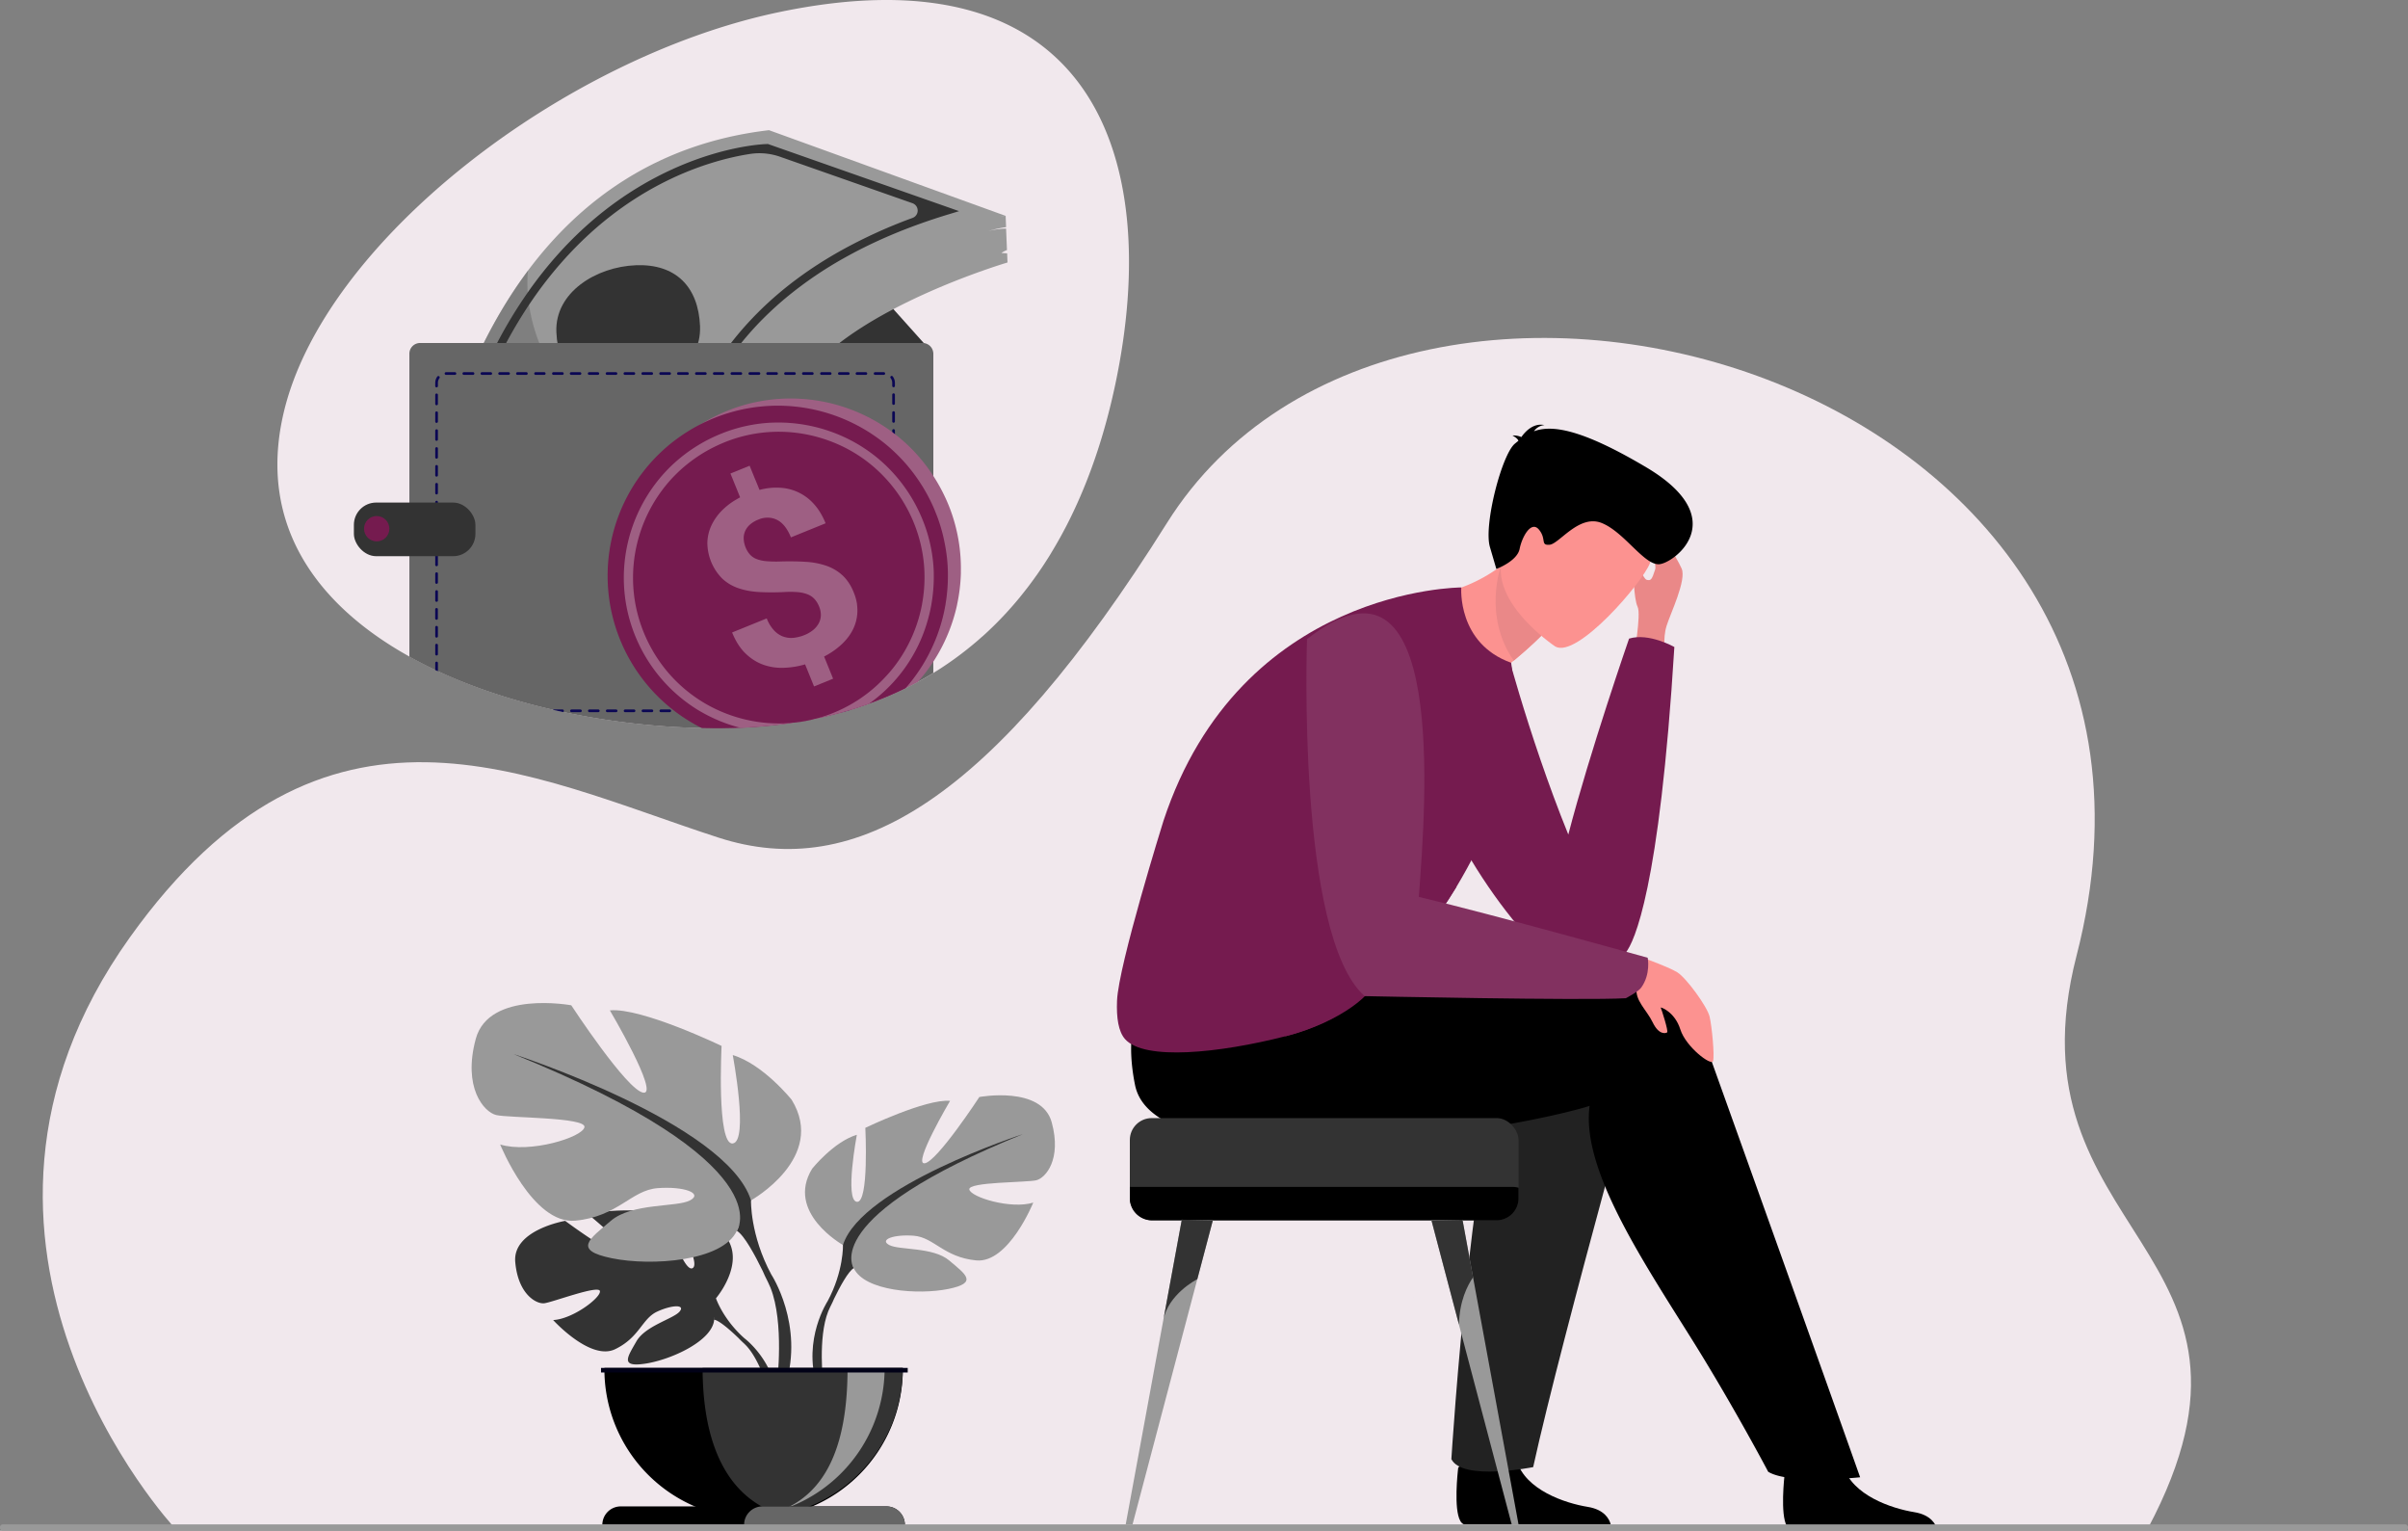 <?xml version="1.0" encoding="UTF-8"?> <svg xmlns="http://www.w3.org/2000/svg" viewBox="0 0 2110.47 1341.2"><rect x="0" y="0" width="2110.47" height="1341.2" fill="#808080" stroke="none"/> <defs> <style>.cls-1{fill:#f1e8ed;}.cls-2{fill:#222;}.cls-3{fill:#ea8888;}.cls-4{fill:#751b4f;}.cls-5{fill:#fc9290;}.cls-6{fill:#823160;}.cls-7{fill:#333;}.cls-8{fill:#999;}.cls-12,.cls-9{fill:#666;}.cls-10{fill:#010117;}.cls-11{fill:#3662c1;}.cls-12{opacity:0.5;}.cls-13{fill:#0b0754;}.cls-14{fill:#9e5f83;}</style> </defs> <title>ms</title> <g id="Слой_2" data-name="Слой 2"> <g id="Слой_2-2" data-name="Слой 2"> <path class="cls-1" d="M152.94,1338.58S-78.39,1090.2,113.82,821.3C284.36,582.72,463,679.82,629.53,733.83c120.79,39.17,240.8-32.9,393.27-275.67C1230.72,127.09,1951.45,327.88,1820,837.25c-63.6,246.49,193.54,255.45,62.52,501.85Z"></path> <path d="M1282.51,1335.31c.19.09.4.17.65.27h128.52c-1.21-4.58-5.41-12.91-20.11-15.3-20-3.24-54.51-14.82-62.22-40.34-.24-.81-.46-1.66-.66-2.51-6.12-27.26-50.63,8.35-50.63,8.35s-.14,1.09-.33,2.94C1276.7,1298.72,1274.06,1331.08,1282.51,1335.31Z"></path> <path class="cls-2" d="M1452.49,873.72s-83.58,296.9-108.76,411.72c0,0-62,12.45-71.69-7,0,0,20-323.32,56.76-364.39C1374.54,862.92,1452.49,873.72,1452.49,873.72Z"></path> <path class="cls-3" d="M1459.39,572.8s-2.19-13.28,1.23-24.34,17.73-40.24,13.21-50.37-20.92-37.41-31-37.33,10.63,29.19,7.78,38.28-3.79,9.83-7.31,9-8.86-18.21-10.63-14.15-.75,31,2.59,37.73-3.51,44.65-3.51,44.65Z"></path> <path class="cls-4" d="M1467.48,566.89s-22.38-12.71-39.69-7.35c0,0-34.35,98.92-53.26,171.67-36.31-89.6-58.65-179-58.65-179s-44,60.8-59.92,101.23S1335,835.74,1371.9,846.87c38.46,11.62,31.46,0,53.16-12.44C1432.05,825.37,1454.37,780.29,1467.48,566.89Z"></path> <path d="M1568.72,1339.94c.19.09.4.18.65.27h128.52c-1.21-4.58-5.41-12.91-20.11-15.3-20-3.24-54.51-14.82-62.22-40.34-.24-.81-.46-1.66-.66-2.51-6.12-27.25-50.63,8.35-50.63,8.35s-.14,1.09-.33,2.94C1562.91,1303.35,1560.27,1335.71,1568.72,1339.94Z"></path> <path d="M1477.43,866.52a167.44,167.44,0,0,0-28,17,77.64,77.64,0,0,0-4.29-14.76c-110.29-28.73-405.51-26.39-405.51-26.39s-63.47,15.9-44.83,108.29c17.15,85,300.61,45.66,392.17,20.15q3.21-.9,6.22-1.87c-7.28,54.17,43.73,131.45,88.39,202.57,36.81,58.63,68.14,118,68.14,118,18.49,11.47,80.57,4.84,80.57,4.84C1591.07,1183.47,1477.43,866.52,1477.43,866.52Z"></path> <path class="cls-5" d="M1234,522.24s31.66,101.36,79.22,124c0,0,4.5-30.75-3.2-54.14,6.28-4.8,11.85-9.27,16.7-13.28,16.13-13.43,24.28-22,24.28-22L1344,507.41l-4.8-33.54a153,153,0,0,1-23.68,22.07C1274.43,526.56,1234,522.24,1234,522.24Z"></path> <path class="cls-3" d="M1315.48,495.94s-16,43.87,11.27,82.91c16.13-13.43,24.28-22,24.28-22L1344,507.41C1326.93,497.88,1315.48,495.94,1315.48,495.94Z"></path> <path class="cls-5" d="M1363.09,566.43s-70.12-46.52-40.47-89.74,40.56-78.33,86.58-50.45,43.31,50.27,36.93,67.1S1382.1,577.42,1363.09,566.43Z"></path> <path d="M1330.77,386.21c-.3-1.18-1.62-2.65-5.17-4.64a16.38,16.38,0,0,1,7.78,1.39c3.29-4.78,10.46-12.58,20.28-10.52a12.36,12.36,0,0,0-9.24,5.42c15.29-5.59,40.74-2.65,98.42,31.58,76,45.11,24.73,83.78,11.48,84.9s-30.8-28.34-50.63-36.15-37.2,18.42-45.55,19.09-2.49-4.88-9.28-13.19-14.84,6-17,16.84-20.4,17.57-20.4,17.57l-5.64-19.26c-5.65-19.26,10.5-81.23,21.91-90.53Z"></path> <path class="cls-4" d="M1319.35,691.13C1298.29,741,1279,772.86,1276.51,777c-9.07,15-18.82,28.77-27.73,40.79l-.84,1.14c-17.55,23.61-44.38,30.11-43.55,36,1.67,11.87-28.32,40.37-77.79,53-57.39,14.67-123.91,21.73-140.72,2.33-5.62-6.52-7.49-18.5-6.87-33.4,1.23-31.37,40.72-157.72,40.72-157.72,67.56-204.44,261-204.44,261-204.44s-3.79,49,43.69,66C1324.51,580.85,1335.6,652.63,1319.35,691.13Z"></path> <path class="cls-5" d="M1433,836.6s29,10.27,37,15.26,26.31,30.09,28.37,38.89,4.48,34.66,3,39-23.74-12.26-28.68-27.88-17.65-19.82-17.16-19,7,20.83,5.61,21.7-7.29,2.35-12.65-8.81-16-19.31-14-30.85S1433,836.6,1433,836.6Z"></path> <path class="cls-4" d="M1205.35,856.65c1.68,11.87-29.28,38.72-78.75,51.35-41.26-82.08,37.19-270,37.19-270l85,179.82C1230.85,842,1204.51,850.63,1205.35,856.65Z"></path> <path class="cls-4" d="M1276.51,777c-9.07,15-18.82,28.77-27.73,40.79l-.84,1.14c-11.66-4.49-23.23-13.46-29.06-21.7-13.39-18.9-14.49-132.54-14.49-132.54S1259.19,732.42,1276.51,777Z"></path> <path class="cls-6" d="M1444.11,839.15s-132.55-37.1-200.59-53.34c6-80.27,25.64-323-98-225.83,0,0-9.34,260.11,50.56,312.79,0,0,192.29,4.07,228.91,1.83,0,0,10.75-5.57,13.43-9.28C1447,853.44,1444.11,839.15,1444.11,839.15Z"></path> <path class="cls-7" d="M676.42,1228.58l4.89-.44c-1.87-35.61-28.81-55.53-28.81-55.53-18.87-16.72-25-35.08-25-35.08s31.84-37.14,2-60.74c0,0-21.82-13.21-39.61-12.13,0,0,25.21,42.27,17.06,46.48s-24.7-49.14-24.7-49.14-49.66-4.81-65.63,2.87c0,0,42.45,34.74,33.51,36.81s-54.79-32-54.79-32-46.22,7.86-43.75,36.06,18.38,36.89,25.38,36.14,47.95-16.37,48.84-10.64-23.76,24.48-41,25.35c0,0,32.58,35.94,54.23,25.57s23.51-26.81,37-33,25-6.15,19.45.14-30,12.4-37.73,26-14.64,22.87,7.76,19.5,58.82-19.77,60.42-38.54c.07-.82.14-1.6.2-2.35a8.73,8.73,0,0,1-.2,2.35c4.68.83,14.38,9.43,21.4,16.18,1.08,1.18,2.67,2.76,5,4.88.86.86,1.57,1.59,2.11,2.14C668.58,1195.08,676.42,1228.58,676.42,1228.58Z"></path> <path class="cls-8" d="M738.81,1090.82s-50.64-28.36-27-66.85c0,0,18.91-23.64,39.17-29.71,0,0-10.81,57.39,0,58.74s7.43-64.82,7.43-64.82,53.34-25.66,74.27-23.63c0,0-33.09,56-22.28,54.69s47.94-58.07,47.94-58.07S913,951,921.8,983.45s-5.4,48.62-13.5,50.65-60.1,1.35-58.75,8.1,36.47,17.56,56.05,11.48c0,0-21.61,53.34-50,50.64s-37.14-20.25-54.69-21.61-30.39,3.38-21.61,8.11,38.49,1.55,52.67,13.6,25.66,19.49-.68,24.89-73.6,2-83.05-18.23Z"></path> <path class="cls-7" d="M896.82,993.58s-141.8,45.92-158,97.24c0,0,.68,23-13.5,49.29,0,0-21.87,33.21-9.4,73.63l5.62-1.51s-4.91-40.1,4.37-63.33c.38-.86.93-2.09,1.62-3.6,1.68-3.29,2.81-5.7,3.53-7.46,5.05-10.38,12.35-23.93,17.22-26.76C748.27,1111.08,716.53,1066.51,896.82,993.58Z"></path> <path class="cls-8" d="M658.24,1051.71s66.76-37.39,35.61-88.13c0,0-24.93-31.15-51.63-39.16,0,0,14.24,75.66,0,77.44s-9.79-85.45-9.79-85.45-70.32-33.82-97.91-31.15c0,0,43.61,73.87,29.37,72.1s-63.2-76.55-63.2-76.55S428.6,867.45,417,910.18s7.12,64.09,17.8,66.76,79.22,1.78,77.44,10.68-48.07,23.14-73.88,15.13c0,0,28.48,70.32,65.87,66.76s49-26.71,72.09-28.49,40.06,4.45,28.49,10.69-50.74,2-69.43,17.93-33.83,25.68.89,32.8,97,2.67,109.48-24Z"></path> <path class="cls-7" d="M676,1116.68c-18.69-34.71-17.8-65-17.8-65C636.88,984.06,450,923.53,450,923.53c237.66,96.13,195.82,154.88,195.82,154.88,6.41,3.73,16,21.55,22.67,35.22.95,2.32,2.46,5.54,4.69,9.91.9,2,1.63,3.59,2.13,4.72,12.23,30.62,5.75,83.49,5.75,83.49l7.42,2C704.87,1160.46,676,1116.68,676,1116.68Z"></path> <path d="M529.73,1198.53a130.77,130.77,0,1,0,261.53,0Z"></path> <path class="cls-7" d="M615.8,1198.53c0,49,11.74,98.89,51.62,121.29,6.63,3.72,28.83-.31,36.11,2.22a130.8,130.8,0,0,0,87.73-123.51Z"></path> <path class="cls-8" d="M660.49,1329.29c5.32.67-21.43,0-15.93,0a130.76,130.76,0,0,0,130.76-130.76H742.84C742.84,1265.25,725.05,1321.29,660.49,1329.29Z"></path> <path d="M527.92,1336H793.07a16.15,16.15,0,0,0-16.14-16.14H544.05A16.14,16.14,0,0,0,527.92,1336Z"></path> <path class="cls-9" d="M652.15,1336H793.07a16.15,16.15,0,0,0-16.14-16.14H668.28A16.14,16.14,0,0,0,652.15,1336Z"></path> <rect class="cls-10" x="526.75" y="1198.53" width="268.81" height="4.01" transform="translate(1322.31 2401.06) rotate(180)"></rect> <rect class="cls-7" x="990.23" y="979.64" width="340.67" height="89.52" rx="19.19"></rect> <path d="M1330.9,1040.66V1050a19.25,19.25,0,0,1-19.2,19.19H1009.42A19.25,19.25,0,0,1,990.23,1050v-10.08h335.16A20,20,0,0,1,1330.9,1040.66Z"></path> <path class="cls-8" d="M1063,1069.16l-13.63,51.61v0L992.63,1335.6h-6l32.79-178.22c0-.18.08-.35.11-.54l16.22-88.14Z"></path> <path class="cls-7" d="M1063,1069.16l-13.63,51.61v0c-.79.38-25.59,13.21-29.8,36l16.22-88.14Z"></path> <path class="cls-8" d="M1330.9,1335.6h-6l-46.22-175v0l-10.51-39.79,0,0-13.62-51.61,27.22-.46,9.28,50.39,6.94,37.75c0,.19.08.36.11.54Z"></path> <path class="cls-11" d="M1238.76,1136.75s-.07,0-.1-.07C1238.53,1136.46,1238.56,1136.51,1238.76,1136.75Z"></path> <path class="cls-7" d="M1291.06,1119.09c-5,7.31-12,21.05-12.35,41.49l-10.51-39.79,0,0-13.62-51.61,27.22-.46Z"></path> <path class="cls-1" d="M977.47,336.87c-8.61,40.62-20.77,77.74-36.49,111-.71,1.53-1.44,3-2.18,4.55-.37.77-.74,1.53-1.12,2.29-.95,1.91-1.9,3.8-2.88,5.68-.51,1-1,2-1.57,3-.94,1.81-1.91,3.61-2.88,5.39s-2,3.59-3,5.36q-2.6,4.61-5.32,9.09c-.34.57-.69,1.15-1,1.71-.94,1.55-1.89,3.09-2.88,4.61-.36.59-.73,1.19-1.12,1.77q-1.41,2.22-2.87,4.41c-.51.79-1,1.56-1.57,2.34-.95,1.42-1.9,2.81-2.88,4.2h0c-.52.76-1,1.51-1.58,2.26h0a1.57,1.57,0,0,1-.17.21q-1.39,2-2.87,4c-.36.51-.74,1-1.12,1.53q-1.42,1.94-2.88,3.84c-.51.68-1,1.36-1.57,2-.94,1.24-1.9,2.46-2.88,3.68s-2,2.51-3,3.75-1.9,2.3-2.88,3.45c-.7.84-1.42,1.68-2.14,2.5a1.63,1.63,0,0,1-.17.2c-.13.16-.26.31-.4.46-.94,1.1-1.9,2.18-2.88,3.26-2.08,2.36-4.22,4.67-6.39,6.95-.95,1-1.91,2-2.88,3q-3.36,3.48-6.86,6.82c-1,.93-1.91,1.84-2.88,2.75-1.67,1.58-3.37,3.13-5.08,4.67l-.06,0c-1,.88-2,1.75-2.95,2.61s-1.91,1.67-2.88,2.47q-7.8,6.64-16.05,12.72c-.95.72-1.91,1.42-2.88,2.11q-5.89,4.24-12,8.2c-2,1.31-4.06,2.6-6.11,3.85q-6.67,4.1-13.61,7.86-5.31,2.88-10.77,5.56-8.26,4.07-16.87,7.67c-.95.4-1.91.8-2.88,1.19-1.67.69-3.35,1.35-5,2-2.45,1-4.91,1.88-7.4,2.77q-8.25,3-16.8,5.54-3,.91-6.09,1.76-11.77,3.31-24.1,5.85-9.42,1.95-19.16,3.43a420.13,420.13,0,0,1-46.46,4.44c-2.61.11-5.25.2-7.9.26-3.85.1-7.75.14-11.68.14-4.71,0-9.46-.05-14.22-.16a658,658,0,0,1-121.49-14.08c-3-.64-6-1.3-9-2-35.52-8.13-69.74-19.34-100.71-33.72l-2.35-1.09q-11.68-5.52-22.71-11.65c-81.55-45.34-133-115.77-110.54-212.81C283.13,211.82,493.85,50.39,682,10.8,957.1-47.08,1019.8,137.22,977.47,336.87Z"></path> <path class="cls-7" d="M818,309.91,694.9,172.5c-13.27-14.81-37.8-5.43-37.8,14.45V533.21S818,555.53,818,533.21Z"></path> <path class="cls-8" d="M602.26,528.4l53.93-6.89s-4.51-33.24,3.17-78.13c5.67-33.16,18-72.68,43.67-109.87,43.8-63.43,180-103.53,180-103.53l-.33-8-5-.33a19.46,19.46,0,0,1,4.85-2.55l-.78-18.83a66.8,66.8,0,0,0-15.58,2.18A107.16,107.16,0,0,1,881.79,199l-.41-9.89C682.19,202.71,622.13,325.85,605.6,419.91,595,480.11,602.26,528.4,602.26,528.4Z"></path> <path class="cls-8" d="M364.7,520.68l237.56,7.72c-.28-36.53,7.68-74.65,15.71-103.63a486.63,486.63,0,0,1,16.13-48.83c64.43-158.17,247.28-186.8,247.28-186.8L674,114.06c-98.2,11.48-165.35,61.65-211.23,123C372.93,357.36,364.7,520.68,364.7,520.68Z"></path> <path class="cls-12" d="M364.7,520.68l237.56,7.72,53.93-6.89s-4.51-33.24,3.17-78.13A321.34,321.34,0,0,0,618,424.77q-6.36-2.38-12.37-4.86C451.93,356.54,461.5,247.55,462.79,237.1,372.93,357.36,364.7,520.68,364.7,520.68Z"></path> <path class="cls-7" d="M673.14,126.2l-.63,0c-1.78,0-44.24,1.14-97.71,29.19-31.34,16.44-59.9,38.78-84.88,66.41a353.09,353.09,0,0,0-27.39,34.45,406.46,406.46,0,0,0-26.84,44.24q-6.51,12.42-12.41,25.59c-.34.78-.69,1.56-1,2.35q-4.47,10.11-8.56,20.64c-1.06,2.63-18.47,46.51-27.92,91.24-1,4.73-1.91,9.47-2.7,14.18-.55,3.19-1,6.37-1.45,9.5a197.41,197.41,0,0,0-1.84,23.31c0,3.89.06,7.65.35,11.24v.06L382,517.25l.4,4,.59,5.94.61,6,.21,2.14.28,2.77L534.57,529l12.42-.75,1.44-.08,8.14-.5,8.13-.49h0L595,525.34l-.91-4c-.12-.53-10.21-46.78,1.71-105.61.28-1.41.58-2.82.9-4.25q1.41-6.51,3.22-13.2c.93-3.43,1.93-6.91,3-10.4,1.17-3.73,2.42-7.44,3.75-11.09.16-.45.32-.9.49-1.35a263,263,0,0,1,22.75-47l1.47-2.35a265.23,265.23,0,0,1,18.3-25.59q3.59-4.44,7.41-8.78,6.31-7.2,13.23-14,8.63-8.54,18.13-16.48l.08-.07a339.33,339.33,0,0,1,53.33-36.24q2.48-1.38,5-2.73l0,0,0,0q37.53-20.06,83.39-34.06L840.59,185Zm126.65,64.73a438.8,438.8,0,0,0-62.73,28.62q-41.2,23-71.82,53.31-4.17,4.14-8.14,8.4-8.69,9.33-16.39,19.25a269.83,269.83,0,0,0-43.07,80.89c-.37,1.05-.7,2.11-1,3.16-.17.5-.33,1-.49,1.51-2.1,6.73-3.89,13.37-5.4,19.85q-.81,3.42-1.5,6.78h0q-.81,3.9-1.51,7.71A305.58,305.58,0,0,0,583,482.1a253.58,253.58,0,0,0,3.44,36.72l-30.84,1.87-8.11.49-1.73.11-12.16.73-44.32,2.7h-.06l-98.79,6-.92-9.24L387.14,498c-.27-3.3-.37-6.85-.32-10.64.2-13,2.28-28.88,6.19-47,2.36-10.93,5.37-22.7,9-35.18,8.73-29.76,18.08-53.25,18.18-53.48q4.62-11.88,9.7-23.22c.31-.69.63-1.38.95-2.07q6-13.33,12.78-25.87Q453,283,463.69,267A350.15,350.15,0,0,1,495,226.73c24.37-27,52.22-48.84,82.78-64.91,33.14-17.45,62.39-24.26,79.37-26.91a54.74,54.74,0,0,1,26.56,2.44l116.05,40.71A6.84,6.84,0,0,1,799.79,190.93Z"></path> <path class="cls-7" d="M487.63,290.94c1.44,34.77,22.67,54.93,57.45,53.5s69.9-23.94,68.46-58.71S592,231,557.22,232.4,486.19,256.17,487.63,290.94Z"></path> <path class="cls-9" d="M818,309.91V589.62q-6.67,4.1-13.61,7.86-5.31,2.88-10.77,5.56-8.26,4.07-16.87,7.67c-.95.4-1.91.8-2.88,1.19-1.67.69-3.35,1.35-5,2-2.45,1-4.91,1.88-7.4,2.77q-8.25,3-16.8,5.54-3,.91-6.09,1.76-11.77,3.31-24.1,5.85a126.36,126.36,0,0,1-19.16,3.43,420.13,420.13,0,0,1-46.46,4.44c-2.61.11-5.25.2-7.9.26-3.85.1-7.75.14-11.68.14-4.71,0-9.46-.05-14.22-.16a658,658,0,0,1-121.49-14.08c-3-.64-6-1.3-9-2-35.52-8.13-69.74-19.34-100.71-33.72l-2.35-1.09q-11.68-5.52-22.71-11.65V309.91a9.42,9.42,0,0,1,9.39-9.4H808.62c.36,0,.7,0,1,.06A9.44,9.44,0,0,1,818,309.91Z"></path> <path class="cls-13" d="M398.8,326.1H391a1.18,1.18,0,1,0,0,2.35h7.83a1.18,1.18,0,0,0,0-2.35Zm15.66,0h-7.83a1.18,1.18,0,1,0,0,2.35h7.83a1.18,1.18,0,1,0,0-2.35Zm16.42.28a1.2,1.2,0,0,0-.75-.28H422.3a1.18,1.18,0,0,0-.05,2.35h7.88a1.18,1.18,0,0,0,1.17-1.18A1.13,1.13,0,0,0,430.88,326.38Zm14.91-.28H438a1.18,1.18,0,1,0,0,2.35h7.83a1.18,1.18,0,0,0,0-2.35Zm15.66,0h-7.83a1.18,1.18,0,1,0,0,2.35h7.83a1.18,1.18,0,0,0,0-2.35Zm15.66,0h-7.83a1.18,1.18,0,0,0,0,2.35h7.83a1.18,1.18,0,0,0,0-2.35Zm15.66,0h-7.83a1.18,1.18,0,0,0,0,2.35h7.83a1.18,1.18,0,1,0,0-2.35Zm15.67,0H500.6a1.18,1.18,0,0,0-1.17,1.17,1.18,1.18,0,0,0,1.17,1.18h7.84a1.18,1.18,0,0,0,0-2.35Zm15.66,0h-7.83a1.18,1.18,0,0,0,0,2.35h7.83a1.18,1.18,0,0,0,0-2.35Zm15.66,0h-7.83a1.18,1.18,0,0,0,0,2.35h7.83a1.18,1.18,0,1,0,0-2.35Zm15.66,0h-7.83a1.18,1.18,0,0,0,0,2.35h7.83a1.18,1.18,0,1,0,0-2.35Zm15.66,0h-7.83a1.18,1.18,0,0,0,0,2.35h7.83a1.18,1.18,0,1,0,0-2.35Zm15.67,0h-7.84a1.18,1.18,0,0,0,0,2.35h7.84a1.18,1.18,0,1,0,0-2.35Zm15.66,0h-7.83a1.17,1.17,0,0,0-1.17,1.07h0a.34.34,0,0,0,0,.1,1.18,1.18,0,0,0,1.18,1.18h7.83a1.18,1.18,0,1,0,0-2.35Zm15.66,0h-7.83a1.18,1.18,0,0,0,0,2.35h7.83a1.18,1.18,0,1,0,0-2.35Zm15.67,0H625.9a1.18,1.18,0,0,0,0,2.35h7.84a1.18,1.18,0,0,0,0-2.35Zm15.66,0h-7.83a1.18,1.18,0,1,0,0,2.35h7.83a1.18,1.18,0,0,0,0-2.35Zm15.66,0h-8a1.17,1.17,0,0,0,0,2.33h8a1.18,1.18,0,1,0,0-2.35Zm15.67,0H672.9a1.18,1.18,0,1,0,0,2.35h7.83a1.18,1.18,0,0,0,0-2.35Zm15.66,0h-7.83a1.18,1.18,0,1,0,0,2.35h7.83a1.18,1.18,0,0,0,0-2.35Zm15.66,0h-7.83a1.18,1.18,0,1,0,0,2.35h7.83a1.18,1.18,0,0,0,0-2.35Zm15.66,0h-7.83a1.18,1.18,0,0,0,0,2.35h7.83a1.18,1.18,0,0,0,0-2.35Zm15.66,0h-7.83a1.18,1.18,0,0,0,0,2.35h7.83a1.18,1.18,0,1,0,0-2.35Zm15.67,0h-7.83a1.18,1.18,0,1,0,0,2.35H759a1.18,1.18,0,0,0,0-2.35Zm15.66,0h-7.83a1.18,1.18,0,0,0,0,2.35h7.83a1.18,1.18,0,0,0,0-2.35Zm7.73,3.72a1.17,1.17,0,0,0-1.87,1.42,6.9,6.9,0,0,1,1.43,4.23V338a1.18,1.18,0,1,0,2.35,0v-2.52A9.26,9.26,0,0,0,782.43,329.82Zm-397.51-.13a1.19,1.19,0,0,0-1.65.25,9.34,9.34,0,0,0-1.81,5.53v2.65a1.18,1.18,0,1,0,2.35,0v-2.65a6.91,6.91,0,0,1,1.36-4.13A1.19,1.19,0,0,0,384.92,329.69Zm398.25,14.95a1.18,1.18,0,0,0-1.18,1.19v7.83a1.18,1.18,0,0,0,2.35,0v-7.83A1.18,1.18,0,0,0,783.17,344.64Zm-400.53.14a1.18,1.18,0,0,0-1.18,1.18v7.83a1.18,1.18,0,1,0,2.35,0V346A1.18,1.18,0,0,0,382.64,344.78Zm400.53,15.53a1.18,1.18,0,0,0-1.18,1.18v7.83a1.18,1.18,0,0,0,2.35,0v-7.83A1.17,1.17,0,0,0,783.17,360.31Zm-400.53.14a1.17,1.17,0,0,0-1.18,1.17v7.84a1.18,1.18,0,0,0,2.35,0v-7.84A1.17,1.17,0,0,0,382.64,360.45ZM783.17,376a1.18,1.18,0,0,0-1.18,1.18V385a1.18,1.18,0,0,0,2.35,0v-7.83A1.17,1.17,0,0,0,783.17,376Zm-400.53.14a1.17,1.17,0,0,0-1.18,1.18v7.83a1.18,1.18,0,0,0,2.35,0v-7.83A1.17,1.17,0,0,0,382.64,376.11Zm400.53,15.53a1.08,1.08,0,0,0-.32,0,1.17,1.17,0,0,0-.86,1.13v7.83a1.17,1.17,0,0,0,.86,1.13,1.08,1.08,0,0,0,.32,0,1.17,1.17,0,0,0,1.17-1.17v-7.83A1.17,1.17,0,0,0,783.17,391.64Zm-400.53.13a1.17,1.17,0,0,0-1.18,1.18v7.83a1.18,1.18,0,0,0,2.35,0V393A1.17,1.17,0,0,0,382.64,391.77ZM783.17,407.3a1.08,1.08,0,0,0-.32,0,1.17,1.17,0,0,0-.86,1.13v7.83a1.18,1.18,0,0,0,.86,1.14,1.08,1.08,0,0,0,.32,0,1.17,1.17,0,0,0,1.17-1.18v-7.83A1.17,1.17,0,0,0,783.17,407.3Zm-400.53.13a1.18,1.18,0,0,0-1.18,1.18v7.83a1.15,1.15,0,0,0,.26.72,1.13,1.13,0,0,0,.92.46,1.18,1.18,0,0,0,1.17-1.18v-7.83A1.18,1.18,0,0,0,382.64,407.43ZM783.17,423a1.18,1.18,0,0,0-1.18,1.17V432a1.18,1.18,0,0,0,2.35,0v-7.84A1.17,1.17,0,0,0,783.17,423Zm-400.53.14a1.17,1.17,0,0,0-1.18,1.17v7.84a1.18,1.18,0,0,0,2.35,0v-7.84A1.17,1.17,0,0,0,382.64,423.1Zm400.53,15.53A1.17,1.17,0,0,0,782,439.8v7.83a1.18,1.18,0,0,0,2.35,0V439.8A1.17,1.17,0,0,0,783.17,438.63Zm-400.53.13a1.18,1.18,0,0,0-1.18,1.18v7.83a1.18,1.18,0,0,0,2.35,0v-7.83A1.18,1.18,0,0,0,382.64,438.76Zm400.53,15.53a1.17,1.17,0,0,0-1.18,1.17v7.83a1.18,1.18,0,0,0,2.35,0v-7.83A1.17,1.17,0,0,0,783.17,454.29Zm-400.1.22a1.22,1.22,0,0,0-.43-.08,1.17,1.17,0,0,0-1.18,1.17v7.83a1.18,1.18,0,0,0,1.18,1.17,1.17,1.17,0,0,0,1.17-1.17V455.6A1.17,1.17,0,0,0,383.07,454.51ZM783.17,470a1.17,1.17,0,0,0-1.18,1.17V479a1.15,1.15,0,0,0,.75,1.09h0a1,1,0,0,0,.42.09,1.17,1.17,0,0,0,1.17-1.18v-7.83A1.17,1.17,0,0,0,783.17,470Zm-400.53.14a1.17,1.17,0,0,0-1.18,1.17v7.83a1.18,1.18,0,0,0,2.35,0v-7.83A1.17,1.17,0,0,0,382.64,470.09Zm400.53,15.52a1.18,1.18,0,0,0-1.18,1.17v7.83a1.18,1.18,0,1,0,2.35,0v-7.83A1.17,1.17,0,0,0,783.17,485.61Zm-400.53.14a1.17,1.17,0,0,0-1.18,1.17v7.83a1.18,1.18,0,1,0,2.35,0v-7.83A1.18,1.18,0,0,0,382.64,485.75Zm401.69,16.52a1.13,1.13,0,0,0-.38-.69,1.16,1.16,0,0,0-.78-.31,1.2,1.2,0,0,0-1.16,1,1.11,1.11,0,0,0,0,.17v7.84a1.18,1.18,0,1,0,2.35,0v-7.84C784.34,502.39,784.33,502.33,784.33,502.27Zm-401.69-.86a1.17,1.17,0,0,0-1.18,1.17v7.84a1.18,1.18,0,0,0,2.35,0v-7.84A1.18,1.18,0,0,0,382.64,501.41Zm400.53,15.52a1.18,1.18,0,0,0-1.18,1.18v7.83a1.18,1.18,0,1,0,2.35,0v-7.83A1.17,1.17,0,0,0,783.17,516.93Zm-400.53.14a1.16,1.16,0,0,0-1.18,1.18v7.83a1.17,1.17,0,0,0,1.18,1.17,1,1,0,0,0,.35-.06,1.16,1.16,0,0,0,.82-1.11v-7.83A1.18,1.18,0,0,0,382.64,517.07ZM783.17,532.6a1.17,1.17,0,0,0-1.18,1.17v7.83a1.18,1.18,0,1,0,2.35,0v-7.83A1.17,1.17,0,0,0,783.17,532.6Zm-399.57.64a1.18,1.18,0,0,0-1-.5,1.17,1.17,0,0,0-1.18,1.17v7.83a1.18,1.18,0,1,0,2.35,0v-7.83A1.18,1.18,0,0,0,383.6,533.24Zm399.57,15a1.18,1.18,0,0,0-1.18,1.18v7.83a.84.84,0,0,0,.07.35.06.06,0,0,0,0,0,1.12,1.12,0,0,0,.78.73,1.07,1.07,0,0,0,.32.05,1.16,1.16,0,0,0,1.1-.78.06.06,0,0,0,0,0,.83.83,0,0,0,.06-.35v-7.83A1.17,1.17,0,0,0,783.17,548.26Zm-400.53.14a1.17,1.17,0,0,0-1.18,1.17v7.83a1.18,1.18,0,1,0,2.35,0v-7.83A1.17,1.17,0,0,0,382.64,548.4Zm400.53,15.52a1.07,1.07,0,0,0-.32.05,1.17,1.17,0,0,0-.86,1.13v7.83a1.16,1.16,0,0,0,.86,1.12,1.07,1.07,0,0,0,.32.05,1.17,1.17,0,0,0,1.17-1.17V565.1A1.17,1.17,0,0,0,783.17,563.92Zm-400.53.14a1.17,1.17,0,0,0-1.18,1.17v7.83a1.18,1.18,0,1,0,2.35,0v-7.83A1.18,1.18,0,0,0,382.64,564.06Zm400.53,15.52a1.07,1.07,0,0,0-.32,0,1.17,1.17,0,0,0-.86,1.13v7.83a1.18,1.18,0,1,0,2.35,0v-7.83A1.17,1.17,0,0,0,783.17,579.58Zm-400.53.14a1.17,1.17,0,0,0-1.18,1.17v6.16l2.35,1.09v-7.25A1.18,1.18,0,0,0,382.64,579.72Zm401.67,16.44a1.17,1.17,0,0,0-1.14-.92,1.18,1.18,0,0,0-1.18,1.19v7.83a1.18,1.18,0,0,0,2.35,0v-7.83A1.18,1.18,0,0,0,784.31,596.16ZM493.05,621.63h-7.83a1.13,1.13,0,0,0-.7.23c3,.69,6,1.35,9,2a1.15,1.15,0,0,0,.66-1.05A1.17,1.17,0,0,0,493.05,621.63Zm15.66,0h-7.83a1.17,1.17,0,1,0,0,2.34h7.83a1.17,1.17,0,1,0,0-2.34Zm15.66,0h-7.83a1.17,1.17,0,1,0,0,2.34h7.83a1.17,1.17,0,1,0,0-2.34Zm15.67,0H532.2a1.17,1.17,0,1,0,0,2.34H540a1.17,1.17,0,1,0,0-2.34Zm15.66,0h-7.83a1.17,1.17,0,1,0,0,2.34h7.83a1.17,1.17,0,1,0,0-2.34Zm15.66,0h-7.83a1.17,1.17,0,1,0,0,2.34h7.83a1.17,1.17,0,1,0,0-2.34Zm15.66,0h-7.83a1.17,1.17,0,1,0,0,2.34H587a1.17,1.17,0,1,0,0-2.34Zm15.66,0h-7.83a1.17,1.17,0,0,0,0,2.34h7.83a1.17,1.17,0,1,0,0-2.34Zm15.67,0h-7.84a1.19,1.19,0,0,0-1.17,1.17,1.17,1.17,0,0,0,1.17,1.17h7.84a1.17,1.17,0,0,0,0-2.34Zm15.66,0h-7.83a1.17,1.17,0,1,0,0,2.34H634a1.17,1.17,0,1,0,0-2.34Zm15.66,0h-7.83a1.17,1.17,0,0,0,0,2.34h7.83a1.17,1.17,0,1,0,0-2.34Zm15.66,0H657.5a1.17,1.17,0,1,0,0,2.34h7.83a1.17,1.17,0,1,0,0-2.34Zm15.67,0h-7.84a1.17,1.17,0,1,0,0,2.34H681a1.17,1.17,0,1,0,0-2.34Zm15.66,0h-7.83a1.17,1.17,0,1,0,0,2.34h7.83a1.17,1.17,0,1,0,0-2.34Zm15.66,0h-7.83a1.17,1.17,0,1,0,0,2.34h7.83a1.17,1.17,0,1,0,0-2.34Zm15.67,0h-7.83a1.17,1.17,0,1,0,0,2.34H728a1.17,1.17,0,1,0,0-2.34Zm15.66,0h-7.83a1.16,1.16,0,0,0-1.17,1.09.19.19,0,0,0,0,.08,1.17,1.17,0,0,0,1.18,1.17h2.75q3.06-.84,6.09-1.76A1.16,1.16,0,0,0,743.65,621.63Z"></path> <rect class="cls-7" x="310.16" y="440.33" width="106.51" height="46.99" rx="19.54"></rect> <path class="cls-14" d="M842.15,501.58c0,.24,0,.46,0,.69a149,149,0,0,1-3.28,27.25,1,1,0,0,0,0,.17v0q-1,4.71-2.34,9.33a147.63,147.63,0,0,1-6.64,18.57.06.06,0,0,1,0,0,148.29,148.29,0,0,1-11.8,22c-1.35,2.07-2.74,4.1-4.2,6.11a145.21,145.21,0,0,1-9.41,11.71q-5.31,2.88-10.77,5.56-8.26,4.07-16.87,7.67c-.95.4-1.91.8-2.88,1.19-1.67.69-3.35,1.35-5,2-2.45,1-4.91,1.88-7.4,2.77q-8.25,3-16.8,5.54-3,.91-6.09,1.76-11.77,3.31-24.1,5.85a126.36,126.36,0,0,1-19.16,3.43,420.13,420.13,0,0,1-46.46,4.44c-2.61.11-5.25.2-7.9.26a148.48,148.48,0,0,1-28.07-14c-1.06-.66-2.11-1.35-3.14-2A149.63,149.63,0,0,1,547,528.25c-.11-.55-.23-1.1-.33-1.66-.34-1.77-.65-3.53-.92-5.3a149.48,149.48,0,0,1,30.12-115.21,147.35,147.35,0,0,1,20.75-21.52q4.83-4.1,10.07-7.8c2.84-2,5.78-4,8.8-5.8l0,0c1-.63,2.06-1.24,3.1-1.84l2.48-1.4a149.87,149.87,0,0,1,21-9.56,147.7,147.7,0,0,1,51-9,149.55,149.55,0,0,1,61.16,13.14q3.6,1.62,7.13,3.42c1,.49,1.92,1,2.87,1.52q3.63,1.95,7.13,4.13,5.46,3.34,10.63,7.19c.79.58,1.58,1.17,2.35,1.77,1.41,1.09,2.81,2.22,4.19,3.37,1,.8,1.92,1.62,2.87,2.45q2.37,2.07,4.65,4.25l.05.05a148.75,148.75,0,0,1,11,11.78c1,1.16,1.94,2.35,2.88,3.54q4.23,5.36,8,11.16l.61,1,.41.64c.47.74.93,1.47,1.38,2.22,1.11,1.82,2.18,3.66,3.22,5.54A152,152,0,0,1,832.72,446s0,0,0,0a148.12,148.12,0,0,1,9.41,55.55Z"></path> <path class="cls-4" d="M828.67,529.52l0,.2a149.66,149.66,0,0,1-7.64,27.9v0c-.92,2.44-1.91,4.84-3,7.22a148.85,148.85,0,0,1-8,15.59c-.93,1.58-1.89,3.13-2.88,4.67l-.4.63A147.92,147.92,0,0,1,793.65,603q-8.26,4.07-16.87,7.67c-.95.4-1.91.8-2.88,1.19-1.67.69-3.35,1.35-5,2-2.45,1-4.91,1.88-7.4,2.77q-8.25,3-16.8,5.54-3,.91-6.09,1.76-11.77,3.31-24.1,5.85a126.36,126.36,0,0,1-19.16,3.43,420.13,420.13,0,0,1-46.46,4.44c-2.61.11-5.25.2-7.9.26-3.85.1-7.75.14-11.68.14-4.71,0-9.46-.05-14.22-.16A149.34,149.34,0,0,1,534.57,529c-.16-.93-.31-1.88-.44-2.82-.2-1.38-.39-2.77-.55-4.16A148.94,148.94,0,0,1,594.5,383.59c1-.74,2.08-1.47,3.14-2.19q4.61-3.16,9.53-6c.83-.49,1.69-1,2.54-1.43,1.91-1.06,3.84-2.06,5.77-3l0,0c1-.49,2-1,3-1.43l2.7-1.23a148.47,148.47,0,0,1,17.75-6.59l1.7-.49a144.54,144.54,0,0,1,16.48-3.74q4.39-.75,8.82-1.2a148.79,148.79,0,0,1,60.38,6c3.64,1.14,7.24,2.43,10.79,3.84,1,.39,1.93.78,2.88,1.19q3.71,1.57,7.34,3.35a147.61,147.61,0,0,1,14.05,7.83c1,.6,1.92,1.22,2.87,1.87a147.1,147.1,0,0,1,13.42,10s0,0,.05.05c.76.64,1.52,1.29,2.27,1.95s1.36,1.19,2,1.8l.86.79,1.49,1.39q4.2,4,8.12,8.34A147.86,147.86,0,0,1,803,417.89l0,0h0c.14.2.29.39.42.59a151.38,151.38,0,0,1,8.78,14q2.88,5.24,5.29,10.57l.48,1.06c.26.59.52,1.19.77,1.78l0,0c1,2.46,2,4.94,2.95,7.42,1.06,2.88,2,5.77,2.87,8.68q1.79,6,3,12A148,148,0,0,1,830.1,490q.57,5.81.67,11.6c0,.24,0,.46,0,.69A149.31,149.31,0,0,1,828.67,529.52Z"></path> <path class="cls-14" d="M818.39,502.27q0-.34,0-.69c-.05-2.1-.17-4.18-.33-6.27a135.81,135.81,0,0,0-3.4-21.18c-.4-1.63-.83-3.24-1.28-4.85a136.6,136.6,0,0,0-9-23.25l0,0c-.9-1.84-1.86-3.66-2.85-5.47a138.15,138.15,0,0,0-10.1-15.7c-.93-1.25-1.9-2.5-2.87-3.72-.69-.86-1.39-1.72-2.09-2.56-.19-.21-.37-.43-.55-.64-.51-.61-1-1.21-1.55-1.8s-1-1.12-1.49-1.67l-.86-.93c-.66-.71-1.33-1.42-2-2.12a133.3,133.3,0,0,0-21.39-17.92c-1-.64-1.91-1.27-2.88-1.88-.6-.38-1.18-.76-1.79-1.13l-.08-.05A136.28,136.28,0,0,0,740,383c-1-.44-1.91-.87-2.88-1.3A138.18,138.18,0,0,0,682,370.19a133.33,133.33,0,0,0-24.91,2.4q-6.57,1.26-13,3.18c-3.86,1.14-7.69,2.47-11.45,4h0A139.22,139.22,0,0,0,617,387.13c-1.58.88-3.16,1.78-4.7,2.72a137.59,137.59,0,0,0-12.36,8.4c-3.18,2.43-6.25,5-9.18,7.67q-2.69,2.43-5.2,5a136.54,136.54,0,0,0-38,110.25c.2,1.83.44,3.64.72,5.46.08.51.15,1,.24,1.53A136.66,136.66,0,0,0,611,621.63c1.3.8,2.62,1.59,4,2.34a136,136,0,0,0,29.84,12.61c1.35.39,2.71.76,4.06,1.11a420.13,420.13,0,0,0,46.46-4.44,128.54,128.54,0,0,1-62-9.28q-2.7-1.11-5.32-2.34a126.91,126.91,0,0,1-57.32-53.87,128.22,128.22,0,0,1-14.1-40.09l-.12-.76c-.35-2.06-.64-4.14-.87-6.22a128.4,128.4,0,0,1,32.13-100.28q2.71-3,5.62-5.81,1.63-1.61,3.35-3.15a129.91,129.91,0,0,1,24.19-17.22q3.92-2.16,7.92-4a127.82,127.82,0,0,1,15.28-6,129.94,129.94,0,0,1,13-3.39,126.41,126.41,0,0,1,21.24-2.49,127.91,127.91,0,0,1,39.69,5,129.35,129.35,0,0,1,18.71,7l.1.05a125.3,125.3,0,0,1,18.86,10.87c1,.67,1.93,1.36,2.88,2.06A126.36,126.36,0,0,1,775,417.89c.21.21.41.43.61.64q3.33,3.54,6.38,7.35c.8,1,1.58,2,2.35,3q2.17,2.88,4.19,5.89c1,1.48,2,3,2.87,4.5,1.05,1.69,2,3.4,3,5.14.29.52.57,1,.85,1.56h0l0,0c.77,1.42,1.5,2.87,2.2,4.32a127.69,127.69,0,0,1,8.78,23.78,125,125,0,0,1,4,27.45c0,.23,0,.46,0,.69a127,127,0,0,1-2.15,27.25,1.77,1.77,0,0,0,0,.2c-.72,3.82-1.63,7.61-2.7,11.39,0,.16-.09.32-.14.48a128.42,128.42,0,0,1-5.8,16l0,0a126.74,126.74,0,0,1-15.08,25.7c-.49.64-1,1.29-1.49,1.92l-.39.49c-.15.19-.3.39-.47.59-1.67,2.06-3.4,4.08-5.21,6-.93,1-1.89,2.05-2.88,3.05A126.69,126.69,0,0,1,752.51,613c-.49.33-1,.66-1.49.95-2.22,1.42-4.5,2.77-6.82,4.05s-4.76,2.54-7.18,3.68c-.78.37-1.57.73-2.37,1.09a126.66,126.66,0,0,1-20.18,7.1q12.33-2.54,24.1-5.85,3.06-.84,6.09-1.76,8.55-2.57,16.8-5.54,1.9-1.35,3.75-2.77,4.51-3.43,8.69-7.22c1-.88,1.94-1.77,2.88-2.68,1.79-1.71,3.53-3.48,5.21-5.28.79-.84,1.56-1.7,2.32-2.56a132,132,0,0,0,8.33-10.39,134.57,134.57,0,0,0,14.5-25.54c.37-.85.73-1.71,1.08-2.57l0,0A141.82,141.82,0,0,0,813,543.84c.55-1.91,1.06-3.84,1.52-5.76.68-2.78,1.27-5.56,1.77-8.36l0-.2c.25-1.38.47-2.78.67-4.17q.66-4.49,1-9A135.35,135.35,0,0,0,818.39,502.27Z"></path> <path class="cls-14" d="M751.17,529.72a1.62,1.62,0,0,0,0-.2,44.34,44.34,0,0,0-2.91-10.45c-.29-.73-.6-1.45-.92-2.15a40.35,40.35,0,0,0-7.87-11.79c-.39-.39-.77-.76-1.17-1.12q-.84-.76-1.71-1.47l-.32-.27-.91-.69A40.86,40.86,0,0,0,724,495.63a67.77,67.77,0,0,0-18.1-3.39q-10-.63-21.72-.29a104.34,104.34,0,0,1-12.4-.25,31.32,31.32,0,0,1-8.73-1.91,15.24,15.24,0,0,1-5.83-4,1.35,1.35,0,0,1-.16-.19c-.16-.19-.33-.38-.47-.57a17.8,17.8,0,0,1-1.48-2.12,24.91,24.91,0,0,1-1.6-3.23,22.7,22.7,0,0,1-1.68-7.17,15.35,15.35,0,0,1,1.06-6.74,16.36,16.36,0,0,1,4-5.77.68.68,0,0,1,.12-.12h0a24.37,24.37,0,0,1,7.59-4.61,19.85,19.85,0,0,1,12.62-1.19,18.84,18.84,0,0,1,3.67,1.34q7.56,3.71,12.31,15.41l30.38-12.33A60.38,60.38,0,0,0,716.89,446a.13.13,0,0,1,0,0,47.42,47.42,0,0,0-3.14-3.93A42.56,42.56,0,0,0,684,427.36a56.28,56.28,0,0,0-18.33,1.88l-2.23-5.5L661,417.89l-3.91-9.64-.09-.2-16.81,6.83,3.87,9.53,4.61,11.36c-.69.36-1.38.72-2,1.11-.88.48-1.73,1-2.57,1.49a58.51,58.51,0,0,0-10.82,8.39,46.89,46.89,0,0,0-9.73,13.56,37.54,37.54,0,0,0-3.58,15.32,44.86,44.86,0,0,0,13.21,31.47,39.12,39.12,0,0,0,10.39,6.83,41.11,41.11,0,0,0,3.83,1.5,60.31,60.31,0,0,0,8.4,2.17l1.33.23a77.76,77.76,0,0,0,8.37.89,213.94,213.94,0,0,0,21.78,0,80.65,80.65,0,0,1,11.85.08,31,31,0,0,1,8.68,1.93,16.36,16.36,0,0,1,6.08,4.13,20.39,20.39,0,0,1,3.16,4.68,1.24,1.24,0,0,0,.1.2c.29.59.57,1.22.83,1.87a18.78,18.78,0,0,1,1.45,7.2c0,.45,0,.9-.07,1.34a15.32,15.32,0,0,1-1.55,5.52,19.74,19.74,0,0,1-4.83,6.06,29.14,29.14,0,0,1-8.16,4.78,33.19,33.19,0,0,1-3.22,1.13l-.15,0a35.6,35.6,0,0,1-5.54,1.15,20.29,20.29,0,0,1-9-.91c-.23-.07-.45-.15-.67-.24l-.12,0a21.26,21.26,0,0,1-7.42-5A32.31,32.31,0,0,1,672,541.82l-27.75,11.27h0l-2.6,1.06q4.74,11.72,11.94,18.57a45.36,45.36,0,0,0,9.08,6.81,40.14,40.14,0,0,0,6.66,3,48,48,0,0,0,17.87,2.57,75.38,75.38,0,0,0,18.42-3l1.5,3.7,6.34,15.63,16.71-6.78-3.59-8.85-4.3-10.57a68,68,0,0,0,15.6-10.89,49.09,49.09,0,0,0,5.9-6.65s0,0,0,0a41.84,41.84,0,0,0,3.48-5.6c.19-.35.36-.71.53-1.07a37.2,37.2,0,0,0,3.33-21.23Z"></path> <circle class="cls-4" cx="330.15" cy="463.24" r="11.1" transform="translate(-230.86 369.13) rotate(-45)"></circle> <rect class="cls-8" y="1335.6" width="2110.47" height="5.6" rx="2.33"></rect> </g> </g> </svg> 